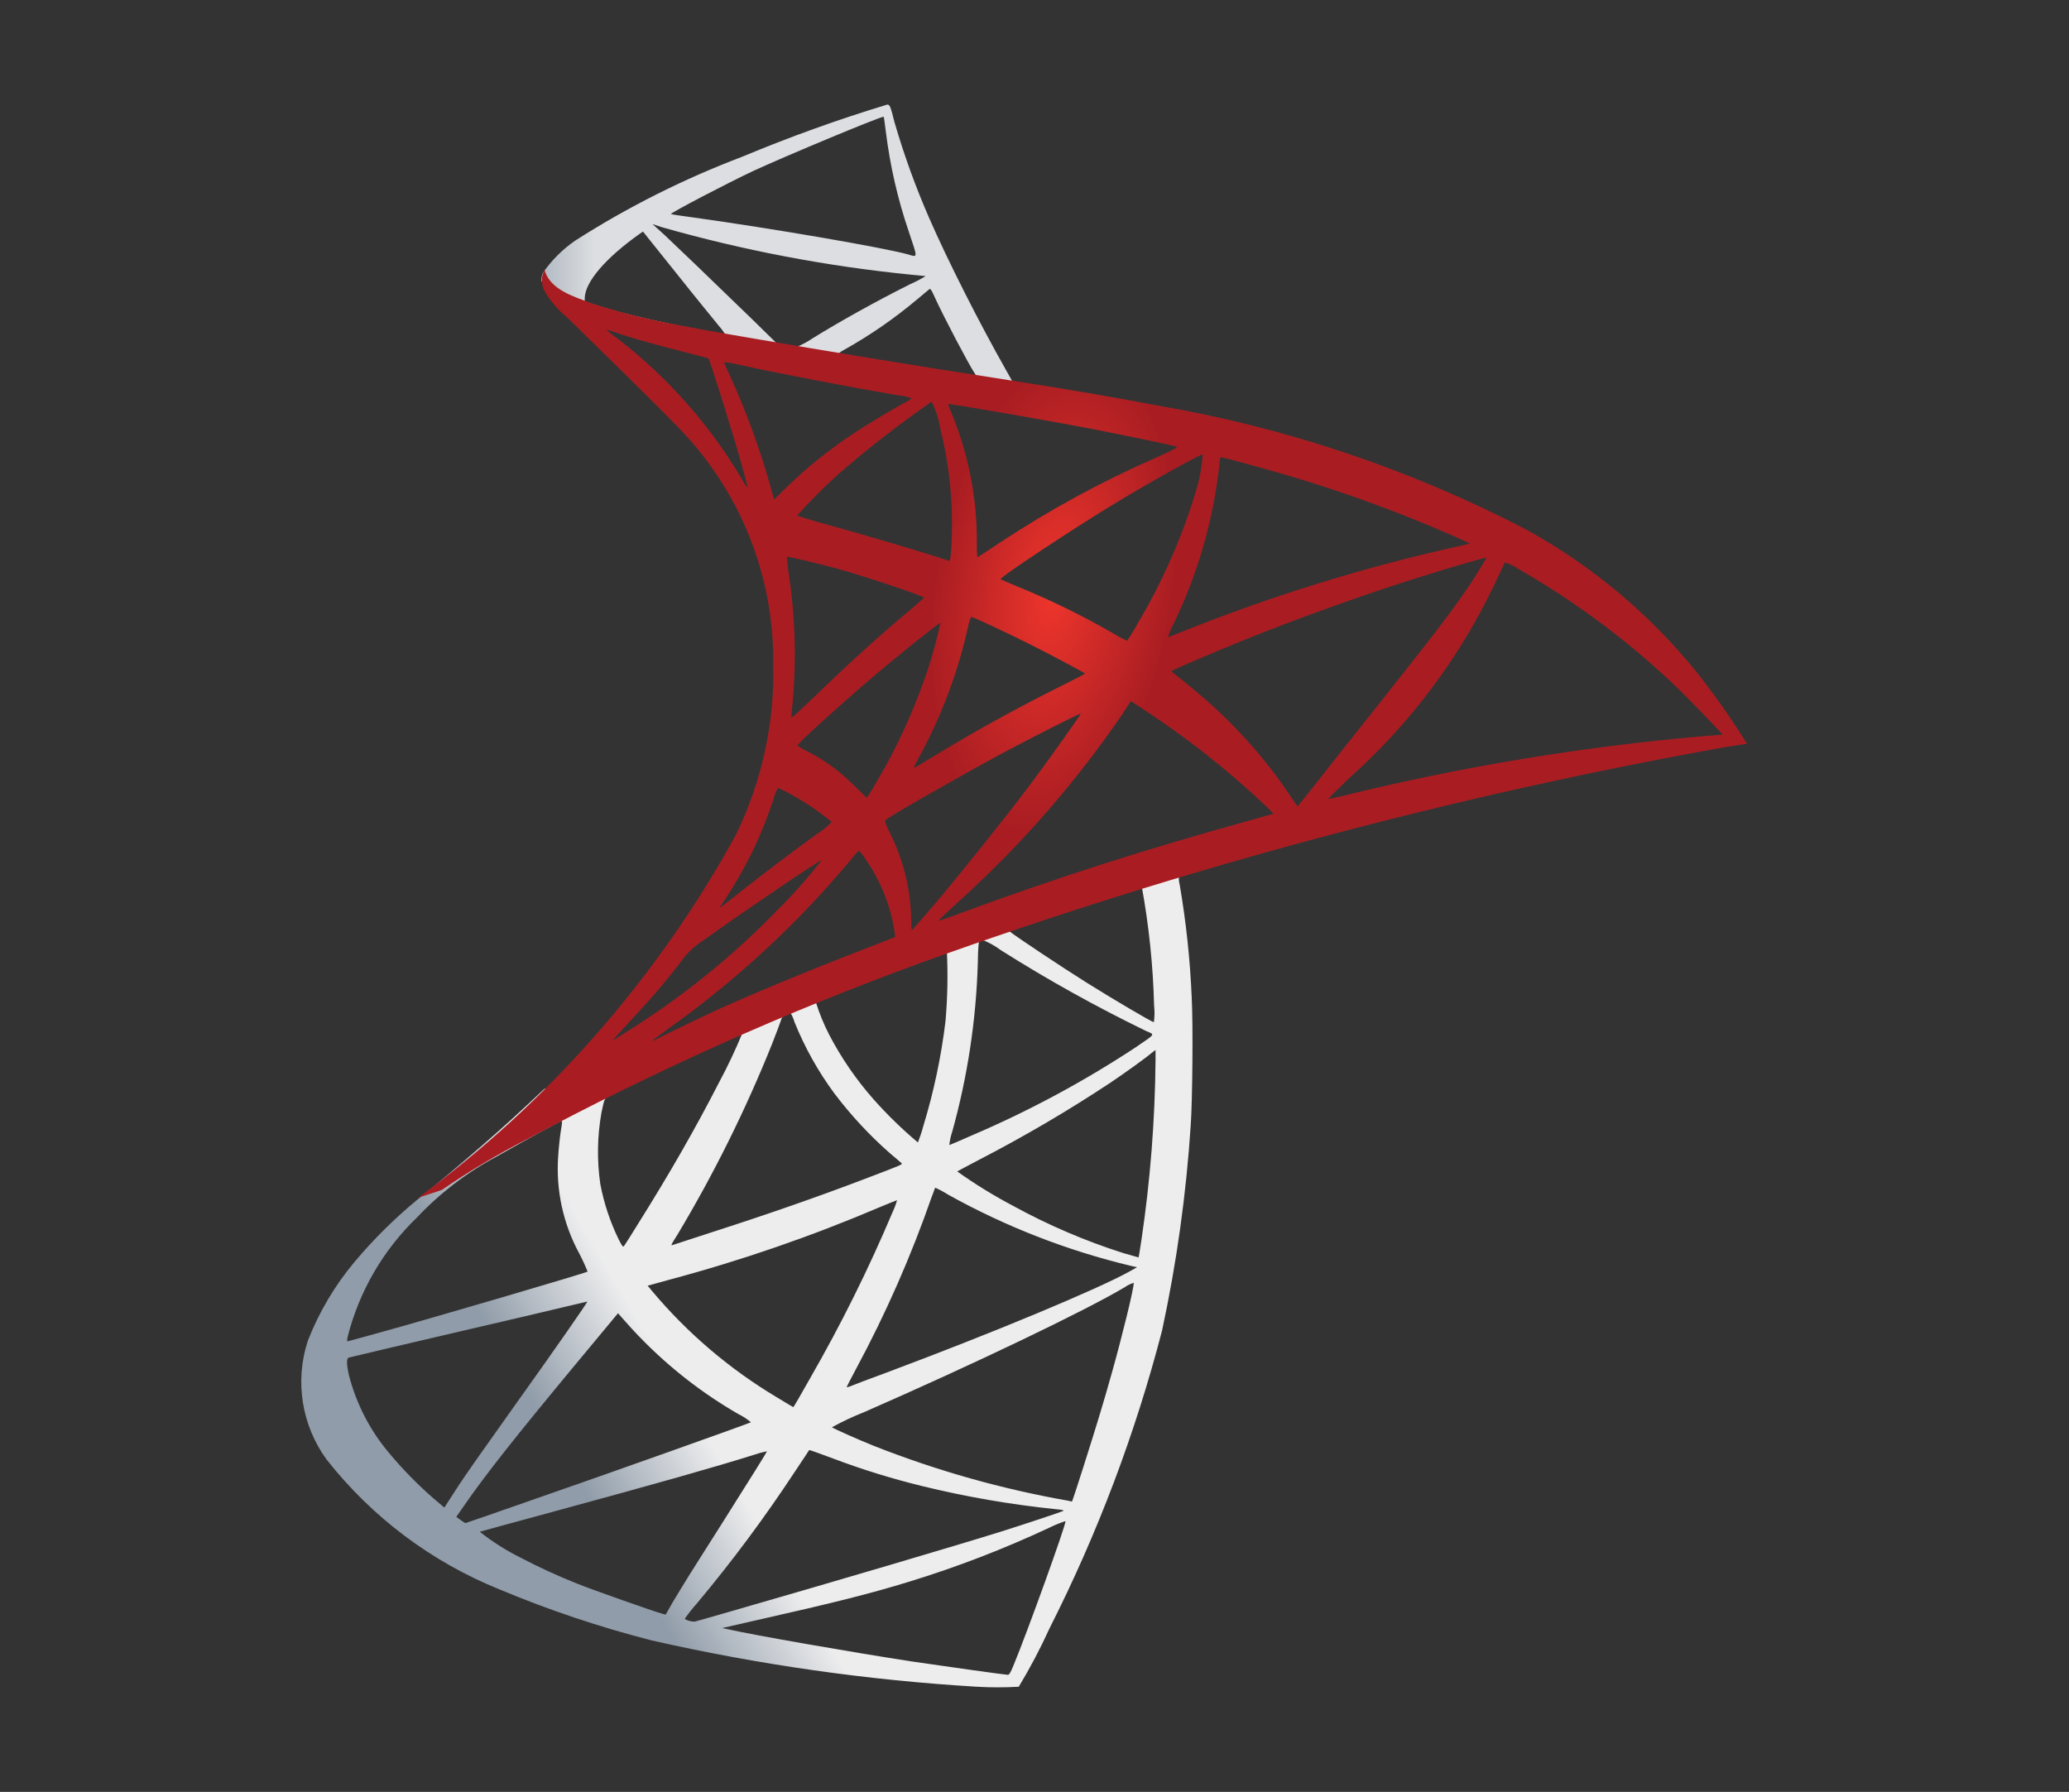 <?xml version="1.0" encoding="UTF-8"?><svg xmlns="http://www.w3.org/2000/svg" width="199.336" height="172.615" xmlns:xlink="http://www.w3.org/1999/xlink" viewBox="0 0 199.336 172.615"><rect x="0" y="0" width="199.336" height="172.615" fill="#333333" stroke="none"/><defs><style>.f{fill:url(#c);}.g{fill:url(#d);}.h{fill:url(#e);}</style><linearGradient id="c" x1="-16819.85" y1="64600.167" x2="-16726.866" y2="64655.111" gradientTransform="translate(2048.671 7815.405) scale(.119 -.119)" gradientUnits="userSpaceOnUse"><stop offset="0" stop-color="#909ca9"/><stop offset="1" stop-color="#ededee"/></linearGradient><linearGradient id="d" x1="-16808.833" y1="65635.174" x2="-16734.013" y2="65635.174" gradientTransform="translate(2048.671 7815.405) scale(.119 -.119)" gradientUnits="userSpaceOnUse"><stop offset="0" stop-color="#939fab"/><stop offset="1" stop-color="#dcdee1"/></linearGradient><radialGradient id="e" cx="12541.859" cy="-12530.009" fx="12541.859" fy="-12530.009" r="99.335" gradientTransform="translate(1093.519 3132.832) rotate(-171.469) scale(.115 -.231) skewX(.197)" gradientUnits="userSpaceOnUse"><stop offset="0" stop-color="#ee352c"/><stop offset="1" stop-color="#a91d22"/></radialGradient></defs><g id="a"/><g id="b"><g><path d="M116.962,81.249l-30.533,9.97-26.564,11.723-7.431,1.962c-1.893,1.8-3.877,3.624-6.023,5.47-2.354,2.031-4.546,3.877-6.231,5.216-2.195,1.811-4.219,3.819-6.046,6-1.893,2.264-3.405,4.821-4.478,7.57-1.268,3.876-.598,8.126,1.8,11.424,4.371,5.564,10.124,9.885,16.686,12.531,4.766,1.994,9.672,3.637,14.678,4.916,10.293,2.332,20.759,3.822,31.294,4.454,1.345,.076,2.693,.076,4.038,0,1.101-1.825,2.096-3.713,2.978-5.654,4.623-9.132,8.252-18.734,10.824-28.64,1.411-6.538,2.336-13.172,2.769-19.847,.162-2.239,.231-9.737,.092-12.278-.156-3.629-.541-7.244-1.154-10.824-.083-.308-.107-.629-.069-.947,1.353-.49,2.732-.906,4.131-1.246l-.761-1.8h0l.001,.001Zm-6.97,4.085c.7,3.817,1.101,7.683,1.2,11.563,.059,.522,.051,1.049-.023,1.569-.184,0-3.9-2.192-6.554-3.853-2.308-1.454-6.693-4.362-7.385-4.916-.232-.161-.208-.184,1.684-.831,3.208-1.085,10.824-3.531,11.078-3.531Zm-15.555,5.124c.72,.259,1.396,.625,2.007,1.085,4.513,2.852,9.182,5.448,13.986,7.778,.854,.369,.946,.231-1.016,1.569-5.02,3.307-10.326,6.157-15.855,8.516-1.131,.507-2.077,.899-2.1,.899,.046-.432,.139-.857,.277-1.269,1.475-5.289,2.304-10.737,2.47-16.225q.023-2.308,.231-2.377c-.046,.023-.024,.023,0,.023Zm-3.208,1.225c.105,2.239,.059,4.483-.139,6.716-.414,3.402-1.124,6.761-2.123,10.04-.147,.548-.324,1.087-.531,1.615-1.532-1.285-2.966-2.682-4.293-4.178-1.659-1.883-3.085-3.96-4.247-6.185-.52-1.006-.952-2.057-1.29-3.138,.369-.254,12.532-4.965,12.624-4.87h-.003Zm-15.094,5.932l.069,.023c.145,.264,.261,.542,.347,.831,.983,2.437,2.27,4.74,3.831,6.854,1.58,2.09,3.365,4.015,5.331,5.747,.554,.462,1.061,.903,1.131,.967,.139,.139,.184,.115-3.577,1.548-4.362,1.662-9.116,3.323-14.562,5.077-1.301,.42-2.601,.843-3.9,1.27-.208,.07-.139-.046,.461-.992,3.519-5.873,6.567-12.016,9.116-18.37,.392-1.016,.785-2.03,.854-2.261,.058-.272,.249-.497,.507-.6,.128-.042,.259-.073,.393-.092v.001Zm-4.615,1.916c-.672,1.63-1.427,3.224-2.262,4.777-2.239,4.362-4.684,8.655-7.962,13.87-.554,.903-1.084,1.731-1.154,1.823-.115,.162-.162,.115-.531-.6-.829-1.697-1.426-3.497-1.777-5.352-.33-2.284-.291-4.606,.115-6.877,.3-1.431,.277-1.408,.967-1.754,2.954-1.5,12.509-5.977,12.601-5.885l.002-.003Zm39.81,1.615v.967c-.052,5.809-.507,11.608-1.362,17.355-.139,.903-.254,1.638-.277,1.662,0,0-.669-.184-1.453-.416-3.678-1.168-7.233-2.69-10.616-4.546-1.873-.985-3.677-2.095-5.4-3.324,.023-.023,.992-.531,2.123-1.13,4.338-2.241,8.552-4.714,12.624-7.408,1.408-.947,3.531-2.47,3.993-2.885l.369-.277v.003Zm-57.235,6.825c.092,0,.07,.184-.069,1.016-.092,.6-.208,1.708-.253,2.469-.215,3.224,.489,6.443,2.03,9.283,.299,.571,.568,1.156,.808,1.754-.162,.139-15.439,4.615-20.24,5.932-1.431,.392-2.677,.739-2.773,.761-.161,.046-.184,.023-.115-.369,1.111-4.407,3.438-8.414,6.716-11.562,2.202-2.334,4.766-4.298,7.593-5.816,2.354-1.338,5.977-3.346,6.255-3.438l.046-.023,.003-.006Zm36.003,6.439c.432,.191,.848,.415,1.246,.669,5.551,3.089,11.499,5.403,17.678,6.878l.531,.115-.739,.415c-3.069,1.707-13.154,5.908-23.471,9.762-1.5,.553-2.977,1.108-3.254,1.225-.167,.083-.346,.138-.531,.162,0-.023,.416-.831,.947-1.823,2.858-5.314,5.289-10.848,7.27-16.548,.185-.439,.3-.831,.322-.854l.002-.003Zm-3.67,1.2c-.1,.364-.231,.72-.392,1.062-2.335,5.537-5.01,10.926-8.008,16.134-.854,1.523-1.569,2.746-1.593,2.746s-.715-.415-1.548-.923c-4.57-2.723-8.65-6.194-12.069-10.27l-.416-.507,2.1-.58c6.912-1.846,13.684-4.181,20.264-6.989,.9-.369,1.639-.67,1.662-.67v-.003Zm22.802,7.965h0c.023,.531-1.154,5.287-2.123,8.724-.808,2.885-1.5,5.147-2.769,9.139-.554,1.754-1.038,3.208-1.061,3.208-.102-.013-.203-.036-.3-.069-6.417-1.124-12.704-2.896-18.764-5.287-1.616-.645-3.923-1.685-4.062-1.8,1-.55,2.034-1.036,3.095-1.454,10.501-4.592,21.393-9.808,25.132-12.047,.261-.183,.549-.323,.854-.415l-.001,.003Zm-52.642,1.8c.046,.046-2.885,4.269-6.993,10.016-1.431,2.008-3.095,4.362-3.715,5.239s-1.569,2.262-2.1,3.095l-.967,1.5-1.039-.877c-1.545-1.345-2.98-2.811-4.292-4.385-1.826-2.165-3.143-4.712-3.855-7.454-.253-1.108-.253-1.662-.023-1.731,.346-.092,6.508-1.548,12.278-2.885,3.208-.738,6.923-1.615,8.262-1.938s2.423-.577,2.446-.577l-.003-.003Zm2.954,1.131l.738,.831c3.104,3.521,6.76,6.514,10.824,8.862,.447,.218,.865,.489,1.246,.808-.161,.115-14.262,5.123-20.794,7.385-3.669,1.29-6.692,2.331-6.716,2.331-.161-.089-.315-.19-.462-.3l-.415-.3,.669-.967c2.169-3.139,4.893-6.577,10.824-13.734l4.085-4.915v.001Zm18.417,13.177c.023-.023,1.038,.346,2.284,.809,2.798,1.057,5.657,1.943,8.562,2.653,4.259,1.045,8.585,1.793,12.947,2.239,.507,.046,.785,.092,.692,.162-.162,.092-3.554,1.225-6.046,2.008-3.97,1.246-16.086,4.823-25.963,7.662-1.823,.531-3.393,.967-3.482,.992-.348,.011-.693-.077-.992-.254,.378-.539,.787-1.056,1.225-1.548,3.362-4.018,6.49-8.225,9.37-12.601,.761-1.155,1.408-2.101,1.408-2.124l-.005,.002Zm-4.062,.116c.023,.023-1.615,2.653-4.477,7.177-1.225,1.916-2.585,4.085-3.07,4.847-.462,.738-1.154,1.893-1.548,2.539l-.669,1.177-.346-.092c-.831-.231-6.67-2.285-8.216-2.908-1.834-.73-3.629-1.554-5.378-2.469-1.407-.697-2.738-1.54-3.969-2.515,.046-.023,3.208-.877,7.016-1.915,10.108-2.747,15.716-4.339,19.386-5.493,.414-.145,.838-.261,1.269-.346l.002-.001Zm28.733,6.738h.023c.092,.232-3.646,10.616-5.008,13.894-.3,.738-.415,.923-.577,.903-.393-.023-5.816-.784-9.116-1.269-5.747-.877-15.393-2.562-17.816-3.116l-.554-.119,3.438-.785c7.385-1.662,10.939-2.562,14.539-3.67,4.649-1.423,9.192-3.173,13.594-5.238,.477-.235,.971-.435,1.477-.6v.001Z" style="fill:url(#c);"/><path d="M85.483,10.074c-4.744,1.439-9.412,3.118-13.986,5.029-5.626,2.132-11.016,4.839-16.085,8.079-1.219,.841-2.275,1.897-3.116,3.116-.095,.251-.141,.517-.139,.785l3.095,2.931,7.362,2.354,17.516,3.139,20.032,3.439,.208-1.731c-.069,0-.115-.023-.184-.023l-2.632-.416-.53-.946c-2.724-4.801-5.724-10.755-7.48-14.771-1.323-3.024-2.449-6.13-3.37-9.3-.393-1.569-.439-1.662-.692-1.685h0l-.001-.001Zm-.37,1.175h.024c.023,.023,.115,.669,.208,1.431,.408,3.307,1.159,6.563,2.239,9.716,.854,2.539,.854,2.401-.139,2.1-2.354-.645-12.901-2.469-20.54-3.531-1.225-.161-2.262-.322-2.262-.346-.092-.092,5.516-3.023,7.985-4.177,3.162-1.453,11.839-5.076,12.485-5.193Zm-22.246,10.339l.903,.299c7.841,2.231,15.866,3.76,23.978,4.57,.761,.07,1.408,.139,1.431,.139-.465,.29-.951,.545-1.454,.761-3.277,1.639-6.878,3.646-9.37,5.193-.474,.321-.976,.599-1.5,.831-.093,0-.577-.092-1.085-.162l-.927-.137-2.308-2.261c-4.062-3.946-7.246-6.993-8.47-8.147l-1.199-1.086Zm-.923,.715l3.254,4.062c1.777,2.239,3.577,4.431,3.97,4.915,.253,.283,.484,.585,.692,.903-.092,.069-4.707-.831-7.154-1.385-2.515-.58-3.554-.854-5.1-1.338l-1.271-.415v-.322c.023-1.548,1.985-3.854,5.308-6.208l.3-.208,.001-.004Zm27.647,5.539c.093,0,.208,.208,.485,.831,.785,1.731,3.231,6.393,3.831,7.293,.185,.3,.507,.322-2.746-.208-7.825-1.268-10.34-1.683-10.34-1.729,.161-.138,.339-.255,.531-.346,2.496-1.396,4.853-3.027,7.039-4.87,.531-.439,1.015-.854,1.107-.923,.023-.046,.07-.069,.092-.046l.001-.002Z" style="fill:url(#d);"/><path d="M52.457,25.976c-.315,.63-.324,1.37-.023,2.008,.558,.981,1.294,1.849,2.17,2.562,0,0,10.271,10.016,11.516,11.447,5.461,5.988,8.454,13.82,8.377,21.923,.146,5.745-1.106,11.439-3.646,16.593-7.535,13.703-17.962,25.603-30.556,34.873l2.285-.761c2.621-1.799,5.357-3.426,8.189-4.87,12.278-6.587,25.011-12.286,38.103-17.055,25.151-9.072,51.022-16.005,77.339-20.725l2.1-.322-.322-.508c-1.423-2.263-2.971-4.443-4.639-6.531-4.528-5.564-10.093-10.196-16.386-13.64-11.166-5.793-23.163-9.817-35.564-11.929-2.793-.554-8.932-1.616-13.916-2.377-10.57-1.638-17.401-2.769-24.925-4.062-2.7-.462-6.739-1.154-9.414-1.731-2.066-.438-4.107-.985-6.115-1.639-1.662-.645-4.062-1.29-4.57-3.254l-.002-.002Zm5.955,5.77c.298,.072,.592,.164,.877,.277,.877,.3,2.007,.645,3.346,1.016,1.013,.279,2.028,.548,3.046,.808,1.384,.346,2.539,.669,2.561,.669,.162,.161,2.493,7.615,3.278,10.477,.3,1.085,.531,2.008,.508,2.008-.228-.276-.422-.578-.58-.899-3.087-5.194-7.126-9.759-11.906-13.455-.399-.272-.776-.572-1.13-.899Zm11.354,3.138c.42,.04,.836,.11,1.246,.208,3.924,.877,10.962,2.216,15.463,2.978,.465,.043,.922,.144,1.362,.3-.185,.163-.396,.296-.624,.392-.761,.393-3.831,2.216-4.846,2.908-2.337,1.528-4.523,3.275-6.531,5.215-.669,.67-1.246,1.225-1.246,1.225,0,0-.138-.393-.254-.878-1.071-3.874-2.452-7.656-4.131-11.308-.174-.344-.329-.699-.462-1.061,0,.046,0,.023,.023,.023l-.001-.001Zm19.989,3.808c.406,.807,.686,1.671,.831,2.562,.866,3.453,1.239,7.012,1.108,10.57-.013,.663-.059,1.326-.139,1.985l-.069,.231-1.206-.392c-2.47-.785-6.485-1.962-9.924-2.931-1.96-.531-3.553-1.016-3.553-1.061,1.288-1.433,2.652-2.796,4.085-4.085,2.832-2.446,5.79-4.741,8.862-6.878h.005Zm1.592,.23c.07-.068,9.555,1.569,13.87,2.401,3.209,.623,7.867,1.593,8.146,1.708,.139,.046-.346,.322-1.893,1.015-5.266,2.299-10.324,5.047-15.119,8.213-1.177,.785-2.17,1.431-2.192,1.431-.044-.491-.059-.984-.046-1.477,.017-4.31-.831-8.579-2.493-12.555-.12-.234-.213-.481-.278-.736h.003Zm24.532,4.847c-.078,1.028-.248,2.048-.507,3.046-1.369,4.674-3.323,9.156-5.816,13.34-.29,.542-.614,1.066-.967,1.569-.48-.209-.943-.457-1.384-.739-2.913-1.678-5.935-3.158-9.047-4.431-.923-.392-1.731-.716-1.754-.761-.162-.139,7.27-5.054,11.193-7.408,3.115-1.893,8.192-4.707,8.284-4.615h-.003Zm1.754,.277c.208,0,4.409,1.154,6.6,1.8,5.352,1.591,10.6,3.511,15.716,5.747l1.685,.762-1.177,.277c-9.078,2.023-17.977,4.778-26.609,8.239-.669,.277-1.27,.508-1.315,.508,.119-.409,.281-.803,.484-1.177,2.357-4.829,3.864-10.029,4.454-15.37,.023-.439,.092-.785,.161-.785Zm-41.821,9.601c.069-.07,3.277,.693,5.008,1.176,2.631,.739,8.216,2.608,8.216,2.747,0,.023-.623,.554-1.361,1.2-3.023,2.515-5.932,5.169-9.414,8.539-1.039,.992-1.916,1.8-1.962,1.8s-.069-.139-.046-.322c.516-4.632,.408-9.313-.322-13.916-.072-.647-.141-1.201-.118-1.224Zm67.412,.069c-.75,1.31-1.567,2.581-2.446,3.808-1.384,1.985-3.417,4.616-8.008,10.386-2.422,3.046-5.146,6.485-6.046,7.639-.924,1.154-1.685,2.123-1.709,2.123-.236-.292-.452-.6-.645-.923-2.595-3.878-5.745-7.354-9.35-10.317-.693-.577-1.453-1.2-1.707-1.385-.169-.112-.324-.243-.462-.392,0-.069,3.923-1.754,6.899-2.954,5.216-2.123,12.323-4.662,17.655-6.3,2.793-.877,5.77-1.731,5.816-1.685l.003,.001Zm1.777,.462c.466,.153,.909,.37,1.315,.645,5.605,3.21,10.791,7.102,15.44,11.586,1.225,1.201,4.246,4.339,4.2,4.362,0,0-1.061,.092-2.308,.184-11.498,1.023-22.901,2.92-34.11,5.674-.808,.184-1.523,.346-1.569,.346s.854-.903,1.985-1.985c5.863-5.223,10.625-11.562,14.008-18.647,.531-1.13,.992-2.1,1.038-2.169l.001,.003Zm-51.396,5.262c.322,.068,3.323,1.477,5.585,2.608,2.077,1.038,5.193,2.7,5.352,2.837,.023,.023-1.085,.6-2.446,1.269-4.34,2.17-8.055,4.223-11.932,6.577-1.108,.669-2.03,1.225-2.054,1.225-.092,0-.07-.093,.554-1.225,2.153-3.997,3.73-8.278,4.685-12.716,.092-.346,.184-.577,.253-.577l.002,.002Zm-3,.553c-.322,1.505-.722,2.991-1.2,4.454-1.077,3.24-2.445,6.375-4.085,9.37-.369,.645-.923,1.592-1.225,2.123l-.577,.923-1.29-1.246c-1.255-1.273-2.704-2.339-4.293-3.16-.391-.176-.762-.392-1.108-.645,0-.184,3.946-3.762,6.97-6.346,2.169-1.87,6.739-5.539,6.808-5.47l-.001-.004Zm18.348,7.548l1.131,.738c2.763,1.81,5.42,3.775,7.961,5.885,1.315,1.085,3.854,3.37,4.362,3.923l.276,.3-1.87,.531c-10.57,2.931-18.74,5.539-28.272,9.047-1.061,.393-1.962,.716-2.03,.716-.139,0-.254,.115,2.123-2.078,5.847-5.314,11.053-11.294,15.51-17.818l.808-1.244Zm-4.824,1.2c.046,.046-3.116,4.5-5.008,7.016-2.262,3-6.277,8.032-9.047,11.309-1.154,1.362-2.146,2.492-2.192,2.515-.07,.023-.092-.322-.092-.854-.027-2.881-.698-5.72-1.962-8.308-.531-1.061-.623-1.315-.507-1.431,.439-.392,7.157-4.223,11.401-6.508,2.862-1.523,7.338-3.784,7.408-3.74v.002Zm-29.172,7.157c.413,.174,.814,.374,1.201,.6,1.405,.765,2.734,1.661,3.969,2.677-.398,.424-.848,.796-1.339,1.107-2.192,1.569-5.516,4.085-7.454,5.632-2.031,1.612-2.1,1.662-1.87,1.315,1.159-1.7,2.194-3.482,3.095-5.331,.743-1.567,1.39-3.178,1.938-4.823,.089-.415,.245-.812,.461-1.177h-.002Zm7.778,6.086c.115-.023,.253,.184,.876,1.108,1.341,2.024,2.223,4.316,2.586,6.716l.045,.462-3.16,1.225c-5.655,2.192-10.87,4.362-14.402,5.977-.992,.462-2.723,1.29-3.853,1.847-1.131,.577-2.054,1.015-2.054,.992s.715-.554,1.592-1.201c6.44-4.572,12.273-9.946,17.356-15.991,.484-.577,.923-1.108,.967-1.131l.047-.004Zm-3.577,.877c-1.335,1.726-2.785,3.361-4.339,4.893-4.294,4.417-9.105,8.3-14.329,11.565-.693,.439-1.315,.831-1.385,.877-.161,.092,.046-.139,2.446-2.747,1.524-1.639,2.677-3.023,3.993-4.73,.61-.882,1.396-1.628,2.308-2.192,3.392-2.447,11.215-7.755,11.307-7.663l-.001-.002Z" style="fill:url(#e);"/></g></g></svg>